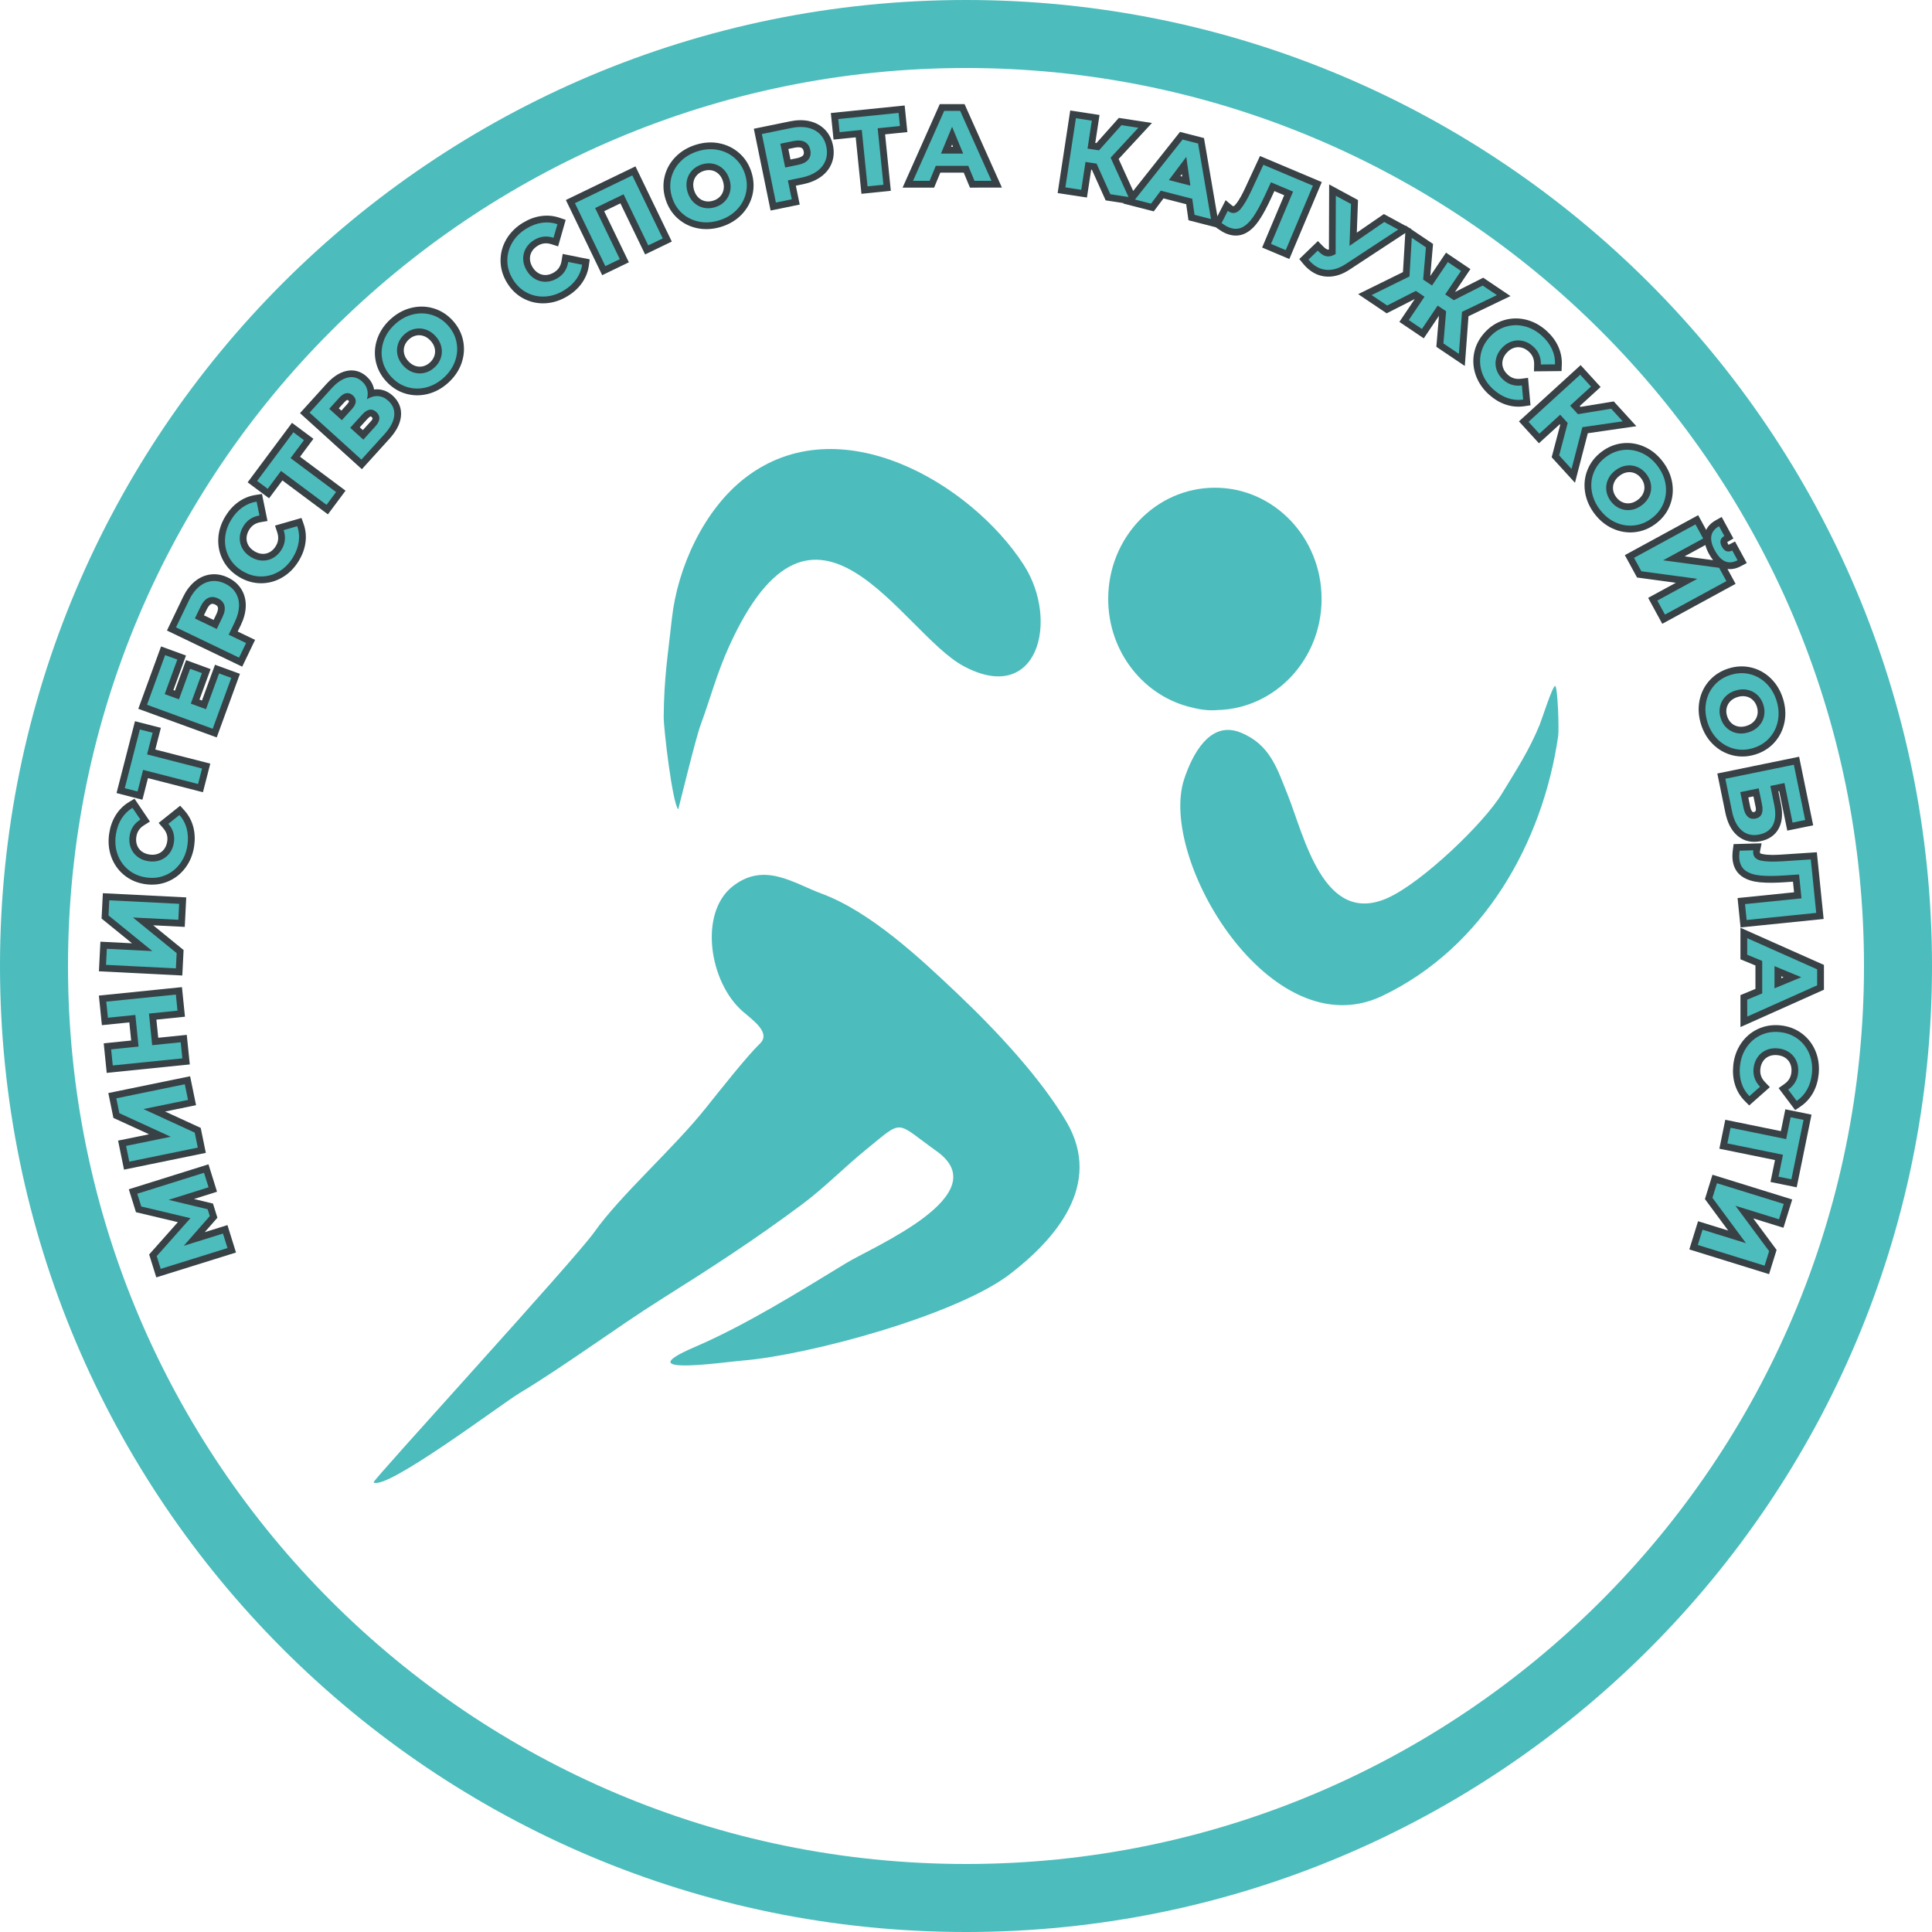 <?xml version="1.0" encoding="UTF-8" standalone="no"?>
<svg
   version="1.1"
   width="156.176"
   height="156.176"
   id="svg12"
   viewBox="0 0 156.176 156.176"
   sodipodi:docname="bec47f3a61b6232e09ec969e3201ddba.cdr"
   xmlns:inkscape="http://www.inkscape.org/namespaces/inkscape"
   xmlns:sodipodi="http://sodipodi.sourceforge.net/DTD/sodipodi-0.dtd"
   xmlns="http://www.w3.org/2000/svg"
   xmlns:svg="http://www.w3.org/2000/svg">
  <defs
     id="defs16" />
  <sodipodi:namedview
     id="namedview14"
     pagecolor="#ffffff"
     bordercolor="#666666"
     borderopacity="1.0"
     inkscape:pageshadow="2"
     inkscape:pageopacity="0.0"
     inkscape:pagecheckerboard="0" />
  <g
     id="Layer1000"
     transform="translate(-247.896,-59.392)">
    <path
       d="m 325.984,59.392 c 43.127,0 78.088,34.961 78.088,78.088 0,43.127 -34.961,78.088 -78.088,78.088 -43.127,0 -78.088,-34.961 -78.088,-78.088 0,-43.127 34.961,-78.088 78.088,-78.088 z m 0,5.497 c 40.091,0 72.591,32.5 72.591,72.591 0,40.091 -32.5,72.591 -72.591,72.591 -40.091,0 -72.591,-32.5 -72.591,-72.591 0,-40.091 32.5,-72.591 72.591,-72.591 z"
       style="fill:#4cbcbc;fill-rule:evenodd"
       id="path2" />
    <path
       d="m 278.09,179.219 c 0.986,0.722 10.374,-6.354 11.774,-7.196 3.726,-2.24 7.943,-5.376 11.501,-7.615 3.917,-2.464 7.515,-4.78 11.424,-7.701 1.744,-1.304 3.425,-3.016 5.143,-4.41 3.061,-2.485 2.281,-2.268 5.686,0.158 4.917,3.502 -5.147,7.717 -7.304,9.032 -3.906,2.382 -8.202,5.054 -12.288,6.807 -5.54,2.378 2.446,1.197 3.855,1.085 5.384,-0.431 17.339,-3.675 21.662,-6.998 3.525,-2.709 7.593,-7.163 4.554,-12.32 -2.1,-3.565 -5.742,-7.44 -8.78,-10.322 -3.027,-2.872 -7.049,-6.648 -11.016,-8.113 -2.266,-0.837 -4.62,-2.592 -7.173,-0.59 -2.755,2.16 -1.908,7.732 0.792,10.101 0.827,0.725 2.325,1.738 1.404,2.619 -1.013,0.97 -3.25,3.796 -4.363,5.191 -2.677,3.355 -6.896,7.03 -9.043,10.069 -1.527,2.162 -17.845,19.974 -17.827,20.203 z m 68.014,-80.402 c 4.763,0 8.624,4.024 8.624,8.988 0,4.888 -3.745,8.865 -8.408,8.985 -0.657,0.059 -1.351,-0.02 -2.035,-0.198 -3.89,-0.87 -6.806,-4.473 -6.806,-8.787 0,-4.964 3.861,-8.988 8.624,-8.988 z m 27.749,20.077 c 0.081,-0.559 -0.037,-4.007 -0.244,-4.049 -0.202,-0.04 -1.06,2.661 -1.245,3.116 -0.854,2.095 -1.904,3.689 -3.062,5.593 -1.47,2.418 -6.463,7.177 -9.209,8.417 -5.222,2.36 -6.77,-5.018 -8.119,-8.363 -0.839,-2.082 -1.404,-4.036 -3.8,-5.003 -2.5,-1.009 -3.917,1.845 -4.553,3.767 -2.137,6.454 7.011,21.809 15.993,17.536 8.25,-3.925 12.995,-12.434 14.24,-21.014 z m -71.132,5.923 c 0.027,-0.042 1.4,-5.707 1.793,-6.776 0.823,-2.242 1.305,-4.152 2.299,-6.354 6.945,-15.397 13.927,-1.172 18.966,1.546 6,3.237 7.789,-3.667 4.865,-8.19 -4.225,-6.536 -14.873,-12.924 -22.52,-7.016 -3.33,2.572 -5.459,7.246 -5.91,11.341 -0.334,3.032 -0.64,4.785 -0.666,7.967 -0.008,0.979 0.707,7.009 1.174,7.48 z"
       style="fill:#4cbcbc;fill-rule:evenodd"
       id="path4" />
    <g
       id="Layer1001">
      <path
         d="m 387.54,105.386 0.655,1.203 -5.927,3.229 -1.142,-2.097 2.241,-1.22 -3.138,-0.425 -0.986,-1.809 5.927,-3.229 0.648,1.189 c 0.141,-0.297 0.39,-0.562 0.768,-0.774 l 0.484,-0.272 0.949,1.742 -0.46,0.267 c -0.01,0.006 -0.026,0.016 -0.04,0.026 0.01,0.037 0.036,0.088 0.048,0.11 0.015,0.027 0.056,0.095 0.047,0.104 0.017,-0.002 0.048,-0.017 0.062,-0.024 l 0.474,-0.241 0.949,1.742 -0.49,0.259 c -0.342,0.181 -0.706,0.267 -1.07,0.219 z m -1.163,-0.712 c -0.129,-0.161 -0.24,-0.337 -0.337,-0.514 -0.129,-0.236 -0.228,-0.475 -0.29,-0.709 l -1.678,0.914 z m -24.849,-27.021 0.002,-0.029 0.228,0.154 0.234,0.127 -0.023,0.015 1.769,1.191 -0.224,2.594 1.272,-1.889 1.973,1.329 -1.248,1.853 2.283,-1.157 2.205,1.485 -3.396,1.63 -0.297,4.02 -2.301,-1.55 0.212,-2.506 -1.227,1.822 -1.973,-1.329 1.244,-1.847 -2.271,1.155 -2.304,-1.551 3.62,-1.782 0.189,-3.158 -4.515,2.964 c -0.437,0.287 -0.923,0.496 -1.446,0.548 -0.494,0.049 -0.97,-0.041 -1.407,-0.278 -0.342,-0.185 -0.633,-0.443 -0.88,-0.742 l -0.321,-0.39 1.504,-1.452 0.38,0.387 c 0.087,0.089 0.207,0.204 0.318,0.263 0.048,0.026 0.098,0.042 0.153,0.04 0.013,-8e-4 0.027,-0.002 0.04,-0.005 l 0.018,-5.266 2.333,1.263 -0.097,2.638 2.189,-1.505 z m -15.222,-0.774 0.667,-1.306 0.527,0.443 c 0.018,0.015 0.043,0.027 0.064,0.036 0.078,0.033 0.146,-0.058 0.195,-0.113 0.317,-0.359 0.603,-0.942 0.803,-1.374 l 1.188,-2.562 4.995,2.107 -2.623,6.219 -2.199,-0.927 1.783,-4.228 -0.795,-0.335 -0.273,0.591 c -0.283,0.611 -0.601,1.246 -0.982,1.802 -0.292,0.425 -0.663,0.821 -1.137,1.043 -0.498,0.234 -1.027,0.198 -1.528,-0.013 -0.237,-0.1 -0.462,-0.244 -0.67,-0.395 l -0.14,-0.102 -2.213,-0.568 -0.184,-1.298 -1.834,-0.47 -0.787,1.049 -2.47,-0.634 0.027,-0.034 -1.447,-0.221 -1.11,-2.473 -0.059,-0.009 -0.343,2.252 -2.368,-0.361 1.017,-6.673 2.368,0.361 -0.344,2.26 0.091,0.014 1.814,-2.036 2.679,0.408 -2.694,2.911 1.175,2.584 3.785,-4.773 1.939,0.498 z m -82.731,79.435 1.538,0.37 0.357,1.145 -1.024,1.167 1.836,-0.572 0.691,2.217 -6.443,2.009 -0.577,-1.851 2.322,-2.613 -3.388,-0.804 -0.578,-1.853 6.44,-2.018 0.691,2.217 z m -3.629,-5.232 -2.882,-1.321 -0.412,-2.011 6.612,-1.356 0.48,2.338 -2.501,0.512 2.877,1.323 0.414,2.018 -6.612,1.356 -0.481,-2.346 z m 0.592,-9.268 0.149,1.467 2.307,-0.235 0.244,2.391 -6.715,0.684 -0.243,-2.391 2.219,-0.226 -0.149,-1.467 -2.218,0.226 -0.243,-2.391 6.715,-0.684 0.244,2.391 z m -1.971,-6.17 -2.46,-1.999 0.103,-2.05 6.741,0.34 -0.12,2.384 -2.549,-0.129 2.455,2 -0.104,2.058 -6.741,-0.34 0.121,-2.393 z m 5.02,-7.829 c -0.097,0.633 -0.325,1.222 -0.711,1.735 -0.373,0.497 -0.85,0.871 -1.425,1.107 -0.589,0.242 -1.211,0.299 -1.84,0.203 -0.629,-0.096 -1.205,-0.336 -1.696,-0.742 -0.479,-0.397 -0.822,-0.895 -1.031,-1.481 -0.216,-0.607 -0.257,-1.241 -0.16,-1.876 0.08,-0.527 0.249,-1.031 0.534,-1.484 0.272,-0.432 0.628,-0.787 1.065,-1.051 l 0.445,-0.269 1.248,1.846 -0.478,0.301 c -0.351,0.222 -0.557,0.514 -0.62,0.926 -0.036,0.233 -0.025,0.465 0.058,0.687 0.075,0.199 0.194,0.36 0.362,0.491 0.187,0.145 0.405,0.224 0.638,0.26 0.233,0.035 0.465,0.025 0.687,-0.058 0.199,-0.075 0.36,-0.193 0.491,-0.361 0.145,-0.187 0.224,-0.405 0.26,-0.638 0.063,-0.412 -0.051,-0.752 -0.322,-1.067 l -0.371,-0.43 1.741,-1.39 0.345,0.384 c 0.345,0.384 0.583,0.832 0.714,1.33 0.136,0.518 0.147,1.05 0.067,1.578 z m -3.137,-7.834 4.445,1.14 -0.594,2.312 -4.444,-1.14 -0.448,1.745 -2.093,-0.537 1.491,-5.81 2.093,0.537 z m 1.462,-4.806 0.125,0.046 0.9,-2.466 1.984,0.724 -0.9,2.466 0.201,0.073 1.055,-2.891 2.015,0.735 -1.877,5.141 -6.34,-2.314 1.841,-5.042 2.015,0.735 z m 5.198,-4.732 1.405,0.675 -1.04,2.166 -6.084,-2.922 1.296,-2.699 c 0.227,-0.473 0.529,-0.911 0.932,-1.25 0.374,-0.314 0.806,-0.522 1.292,-0.584 0.494,-0.063 0.973,0.038 1.419,0.253 0.445,0.214 0.82,0.524 1.08,0.947 0.256,0.417 0.367,0.89 0.352,1.379 -0.015,0.525 -0.17,1.033 -0.396,1.504 z m 4.936,-5.709 c -0.332,0.548 -0.769,1.004 -1.321,1.33 -0.535,0.316 -1.119,0.478 -1.74,0.476 -0.638,-0.003 -1.233,-0.188 -1.777,-0.518 -0.544,-0.33 -0.985,-0.771 -1.282,-1.335 -0.29,-0.55 -0.417,-1.142 -0.385,-1.763 0.033,-0.643 0.238,-1.244 0.571,-1.794 0.276,-0.456 0.625,-0.857 1.061,-1.166 0.417,-0.295 0.882,-0.486 1.387,-0.562 l 0.514,-0.078 0.445,2.184 -0.557,0.095 c -0.409,0.07 -0.711,0.261 -0.926,0.617 -0.122,0.202 -0.202,0.419 -0.21,0.657 -0.008,0.212 0.041,0.407 0.146,0.592 0.117,0.206 0.288,0.362 0.49,0.485 0.202,0.122 0.419,0.201 0.657,0.21 0.212,0.007 0.407,-0.041 0.592,-0.145 0.206,-0.117 0.362,-0.289 0.484,-0.49 0.216,-0.356 0.242,-0.714 0.111,-1.109 l -0.178,-0.54 2.14,-0.617 0.172,0.486 c 0.172,0.487 0.22,0.992 0.15,1.503 -0.073,0.53 -0.267,1.027 -0.543,1.483 z m 0.105,-8.421 3.679,2.743 -1.427,1.914 -3.679,-2.742 -1.076,1.444 -1.733,-1.291 3.584,-4.809 1.733,1.291 z m 5.985,-5.435 c 0.117,-0.015 0.237,-0.019 0.359,-0.011 0.439,0.029 0.825,0.218 1.15,0.512 0.488,0.442 0.729,1.011 0.663,1.669 -0.07,0.688 -0.466,1.3 -0.92,1.801 l -2.239,2.471 -5.002,-4.531 2.135,-2.357 c 0.428,-0.472 0.96,-0.9 1.593,-1.048 0.618,-0.145 1.195,0.023 1.663,0.447 0.276,0.25 0.476,0.558 0.57,0.921 0.011,0.042 0.02,0.085 0.028,0.127 z m 6.004,-0.553 c -0.479,0.437 -1.033,0.756 -1.663,0.915 -0.605,0.152 -1.215,0.145 -1.813,-0.034 -0.608,-0.182 -1.125,-0.525 -1.552,-0.993 -0.428,-0.469 -0.721,-1.016 -0.846,-1.638 -0.123,-0.612 -0.074,-1.219 0.133,-1.808 0.216,-0.613 0.585,-1.136 1.064,-1.573 0.478,-0.436 1.032,-0.756 1.662,-0.913 0.604,-0.15 1.213,-0.143 1.81,0.033 0.61,0.18 1.129,0.522 1.558,0.991 0.428,0.47 0.721,1.018 0.844,1.642 0.12,0.61 0.072,1.218 -0.133,1.805 -0.215,0.613 -0.584,1.135 -1.063,1.571 z m 9.629,-6.99 c -0.547,0.333 -1.145,0.537 -1.785,0.572 -0.621,0.034 -1.214,-0.091 -1.764,-0.38 -0.565,-0.296 -1.008,-0.735 -1.339,-1.278 -0.331,-0.543 -0.518,-1.139 -0.523,-1.776 -0.004,-0.622 0.157,-1.206 0.471,-1.742 0.326,-0.556 0.785,-0.995 1.333,-1.329 0.455,-0.277 0.95,-0.473 1.479,-0.546 0.506,-0.07 1.006,-0.025 1.49,0.14 l 0.493,0.168 -0.612,2.143 -0.538,-0.172 c -0.395,-0.126 -0.752,-0.096 -1.107,0.12 -0.201,0.123 -0.372,0.279 -0.489,0.486 -0.104,0.185 -0.152,0.38 -0.143,0.593 0.009,0.237 0.089,0.455 0.211,0.656 0.123,0.202 0.28,0.372 0.486,0.489 0.185,0.104 0.38,0.152 0.593,0.144 0.237,-0.009 0.455,-0.089 0.656,-0.211 0.356,-0.217 0.543,-0.522 0.61,-0.932 l 0.091,-0.561 2.184,0.438 -0.071,0.511 c -0.071,0.511 -0.262,0.982 -0.559,1.403 -0.309,0.437 -0.71,0.788 -1.166,1.066 z m 4.279,-7.505 -1.313,0.634 1.997,4.131 -2.156,1.042 -2.937,-6.077 5.626,-2.719 2.937,6.077 -2.157,1.043 z m 8.156,1.894 c -0.618,0.192 -1.257,0.248 -1.895,0.125 -0.613,-0.118 -1.162,-0.383 -1.628,-0.798 -0.474,-0.422 -0.797,-0.952 -0.986,-1.558 -0.189,-0.605 -0.223,-1.225 -0.073,-1.841 0.147,-0.607 0.449,-1.136 0.886,-1.582 0.456,-0.464 1.011,-0.781 1.63,-0.975 0.618,-0.192 1.256,-0.248 1.893,-0.123 0.611,0.12 1.159,0.384 1.625,0.796 0.477,0.421 0.802,0.951 0.991,1.558 0.189,0.606 0.222,1.228 0.069,1.846 -0.15,0.604 -0.45,1.133 -0.885,1.579 -0.454,0.464 -1.009,0.781 -1.627,0.974 z m 6.026,-3.322 0.313,1.527 -2.354,0.483 -1.356,-6.612 2.934,-0.601 c 0.513,-0.105 1.046,-0.131 1.559,-0.014 0.476,0.107 0.903,0.326 1.247,0.675 0.35,0.355 0.558,0.797 0.658,1.282 0.1,0.484 0.079,0.97 -0.1,1.433 -0.177,0.459 -0.485,0.829 -0.884,1.115 -0.427,0.305 -0.925,0.489 -1.437,0.594 z m 7.214,-4.15 0.464,4.565 -2.375,0.242 -0.464,-4.565 -1.792,0.182 -0.219,-2.149 5.968,-0.608 0.218,2.15 z m 6.357,3.094 -1.893,8e-4 -0.5,1.212 h -2.55 l 3.006,-6.75 h 2.003 l 3.02,6.748 -2.584,8e-4 z m 42.447,17.932 c -0.475,-0.43 -0.839,-0.946 -1.054,-1.55 -0.208,-0.584 -0.256,-1.192 -0.136,-1.8 0.123,-0.625 0.419,-1.174 0.846,-1.646 0.427,-0.471 0.945,-0.82 1.555,-1.005 0.593,-0.18 1.202,-0.191 1.804,-0.042 0.625,0.155 1.176,0.471 1.653,0.902 0.395,0.358 0.723,0.777 0.943,1.264 0.21,0.466 0.31,0.958 0.288,1.469 l -0.022,0.519 -2.228,0.021 0.013,-0.565 c 0.009,-0.414 -0.121,-0.749 -0.429,-1.028 -0.175,-0.158 -0.373,-0.278 -0.604,-0.331 -0.208,-0.048 -0.407,-0.037 -0.61,0.03 -0.225,0.075 -0.41,0.213 -0.569,0.388 -0.158,0.175 -0.278,0.374 -0.331,0.605 -0.048,0.208 -0.037,0.408 0.03,0.61 0.076,0.225 0.214,0.41 0.389,0.569 0.308,0.279 0.657,0.373 1.067,0.32 l 0.564,-0.072 0.199,2.219 -0.511,0.076 c -0.511,0.076 -1.015,0.027 -1.504,-0.139 -0.507,-0.172 -0.957,-0.457 -1.353,-0.815 z m 5.772,2.455 -0.04,-0.044 -1.683,1.535 -1.614,-1.77 4.987,-4.548 1.614,1.77 -1.689,1.54 0.063,0.068 2.69,-0.442 1.827,2.002 -3.926,0.569 -1.038,4.004 -1.883,-2.064 z m 2.756,7.169 c -0.389,-0.518 -0.654,-1.101 -0.752,-1.744 -0.094,-0.617 -0.029,-1.223 0.207,-1.802 0.24,-0.588 0.63,-1.07 1.137,-1.451 0.507,-0.38 1.079,-0.621 1.711,-0.686 0.621,-0.064 1.221,0.043 1.787,0.305 0.59,0.273 1.075,0.691 1.464,1.21 0.389,0.518 0.654,1.1 0.75,1.742 0.092,0.616 0.026,1.22 -0.206,1.798 -0.237,0.59 -0.627,1.075 -1.136,1.456 -0.508,0.381 -1.083,0.62 -1.715,0.683 -0.62,0.061 -1.218,-0.045 -1.784,-0.305 -0.59,-0.272 -1.074,-0.689 -1.463,-1.208 z m 8.623,17.034 c -0.193,-0.618 -0.248,-1.258 -0.125,-1.895 0.118,-0.613 0.383,-1.162 0.798,-1.628 0.423,-0.474 0.952,-0.797 1.557,-0.986 0.605,-0.189 1.225,-0.223 1.842,-0.073 0.607,0.147 1.136,0.449 1.582,0.886 0.464,0.455 0.781,1.011 0.975,1.63 0.192,0.618 0.248,1.256 0.123,1.893 -0.12,0.611 -0.384,1.158 -0.796,1.625 -0.421,0.477 -0.951,0.803 -1.558,0.992 -0.606,0.189 -1.228,0.222 -1.845,0.069 -0.605,-0.149 -1.133,-0.45 -1.579,-0.885 -0.465,-0.454 -0.781,-1.009 -0.974,-1.627 z m 6.319,5.403 -0.067,0.014 0.204,0.999 c 0.134,0.652 0.156,1.367 -0.153,1.975 -0.302,0.594 -0.837,0.93 -1.481,1.063 -0.683,0.14 -1.337,0.015 -1.874,-0.44 -0.555,-0.471 -0.837,-1.169 -0.98,-1.867 l -0.649,-3.163 6.612,-1.356 1.137,5.544 -2.093,0.429 z m 1.203,8.183 -0.087,-0.858 -0.649,0.044 c -0.671,0.045 -1.382,0.071 -2.053,0.003 -0.513,-0.052 -1.038,-0.188 -1.46,-0.497 -0.445,-0.325 -0.666,-0.805 -0.722,-1.346 -0.026,-0.256 -0.008,-0.523 0.025,-0.778 l 0.06,-0.463 2.264,-0.065 -0.136,0.675 c -0.005,0.022 -0.003,0.051 -8e-4,0.073 0.009,0.084 0.121,0.1 0.193,0.117 0.466,0.105 1.116,0.077 1.59,0.045 l 2.818,-0.187 0.549,5.394 -6.715,0.684 -0.242,-2.375 z m -3.121,7.809 -7e-4,-1.893 -1.212,-0.5 -8e-4,-2.55 6.75,3.006 4e-4,2.003 -6.749,3.02 v -2.584 z m -1.796,6.19 c 0.065,-0.637 0.263,-1.237 0.622,-1.769 0.348,-0.515 0.806,-0.912 1.368,-1.177 0.577,-0.271 1.194,-0.36 1.827,-0.296 0.633,0.064 1.22,0.275 1.731,0.656 0.498,0.372 0.867,0.853 1.104,1.427 0.246,0.595 0.319,1.226 0.255,1.865 -0.054,0.53 -0.197,1.043 -0.458,1.509 -0.25,0.446 -0.588,0.817 -1.011,1.103 l -0.431,0.291 -1.339,-1.781 0.462,-0.325 c 0.339,-0.239 0.531,-0.541 0.573,-0.955 0.024,-0.235 0.002,-0.465 -0.093,-0.683 -0.084,-0.196 -0.211,-0.351 -0.385,-0.473 -0.194,-0.136 -0.416,-0.203 -0.651,-0.227 -0.234,-0.024 -0.465,-0.002 -0.682,0.092 -0.196,0.084 -0.351,0.211 -0.473,0.386 -0.136,0.194 -0.204,0.416 -0.227,0.65 -0.042,0.415 0.088,0.749 0.375,1.049 l 0.393,0.411 -1.668,1.477 -0.364,-0.365 c -0.364,-0.366 -0.624,-0.801 -0.78,-1.293 -0.162,-0.51 -0.2,-1.042 -0.146,-1.573 z m 3.375,7.646 -4.495,-0.917 0.477,-2.339 4.495,0.917 0.36,-1.765 2.117,0.432 -1.199,5.877 -2.117,-0.433 z m -1.757,4.716 1.887,2.547 -0.608,1.961 -6.447,-2 0.707,-2.28 2.438,0.756 -1.883,-2.545 0.61,-1.968 6.447,2 -0.709,2.287 z m -125.242,-48.752 0.783,0.376 0.225,-0.468 c 0.07,-0.147 0.162,-0.383 0.121,-0.549 -0.029,-0.115 -0.122,-0.179 -0.224,-0.228 -0.103,-0.05 -0.217,-0.086 -0.326,-0.036 -0.156,0.072 -0.283,0.291 -0.353,0.438 z m 11.111,-16.544 0.452,-0.498 c 0.046,-0.051 0.16,-0.188 0.165,-0.264 -0.006,-0.018 -0.042,-0.052 -0.056,-0.065 -0.013,-0.012 -0.05,-0.046 -0.071,-0.042 -0.079,0.013 -0.196,0.129 -0.245,0.184 L 275.284,92.4 Z m 1.488,1.348 0.249,0.225 0.598,-0.66 c 0.12,-0.132 0.271,-0.258 0.117,-0.397 -0.014,-0.013 -0.056,-0.048 -0.075,-0.052 -0.074,0.001 -0.247,0.175 -0.29,0.224 z m 5.673,-5.241 c 0.166,-0.152 0.292,-0.33 0.361,-0.545 0.066,-0.202 0.072,-0.402 0.024,-0.609 -0.054,-0.231 -0.174,-0.429 -0.333,-0.603 -0.159,-0.174 -0.345,-0.312 -0.57,-0.387 -0.202,-0.067 -0.401,-0.079 -0.608,-0.032 -0.22,0.05 -0.408,0.158 -0.575,0.31 -0.167,0.152 -0.292,0.33 -0.362,0.545 -0.065,0.201 -0.071,0.402 -0.024,0.608 0.054,0.231 0.174,0.429 0.333,0.604 0.159,0.174 0.345,0.312 0.57,0.387 0.201,0.067 0.401,0.079 0.608,0.033 0.22,-0.05 0.409,-0.158 0.575,-0.31 z m 22.895,-13.079 c 0.215,-0.067 0.404,-0.175 0.558,-0.34 0.145,-0.155 0.235,-0.333 0.279,-0.541 0.049,-0.232 0.024,-0.462 -0.046,-0.688 -0.07,-0.225 -0.18,-0.428 -0.353,-0.592 -0.154,-0.146 -0.33,-0.241 -0.537,-0.287 -0.221,-0.048 -0.437,-0.03 -0.652,0.037 -0.215,0.067 -0.404,0.175 -0.558,0.34 -0.145,0.156 -0.235,0.334 -0.279,0.542 -0.049,0.232 -0.024,0.462 0.046,0.687 0.07,0.225 0.181,0.429 0.353,0.592 0.154,0.146 0.33,0.242 0.537,0.287 0.221,0.048 0.437,0.029 0.652,-0.038 z m 6.076,-4.18 0.174,0.851 0.509,-0.104 c 0.159,-0.033 0.403,-0.102 0.51,-0.236 0.075,-0.093 0.069,-0.206 0.046,-0.318 -0.023,-0.112 -0.063,-0.225 -0.169,-0.281 -0.151,-0.081 -0.403,-0.049 -0.562,-0.016 z m 13.313,-0.176 -0.078,-0.187 -0.077,0.188 z m 18.528,2.403 -0.029,-0.201 -0.122,0.162 z m 35.08,25.916 c 0.135,0.18 0.299,0.322 0.507,0.412 0.194,0.084 0.394,0.11 0.604,0.082 0.235,-0.032 0.444,-0.133 0.633,-0.274 0.188,-0.141 0.344,-0.314 0.439,-0.53 0.086,-0.194 0.117,-0.392 0.091,-0.602 -0.028,-0.224 -0.119,-0.422 -0.254,-0.602 -0.135,-0.18 -0.3,-0.322 -0.507,-0.412 -0.194,-0.084 -0.393,-0.11 -0.603,-0.082 -0.236,0.032 -0.444,0.132 -0.633,0.274 -0.189,0.141 -0.343,0.314 -0.439,0.531 -0.086,0.194 -0.117,0.392 -0.091,0.602 0.028,0.224 0.118,0.422 0.254,0.602 z m 8.965,17.702 c 0.067,0.215 0.175,0.404 0.34,0.558 0.155,0.145 0.333,0.235 0.541,0.279 0.232,0.049 0.462,0.024 0.687,-0.046 0.224,-0.07 0.429,-0.181 0.592,-0.353 0.146,-0.154 0.242,-0.33 0.287,-0.537 0.049,-0.221 0.03,-0.438 -0.037,-0.653 -0.067,-0.215 -0.175,-0.404 -0.34,-0.557 -0.155,-0.145 -0.333,-0.235 -0.541,-0.279 -0.232,-0.049 -0.463,-0.025 -0.688,0.046 -0.225,0.07 -0.428,0.181 -0.592,0.353 -0.146,0.154 -0.241,0.329 -0.287,0.537 -0.048,0.221 -0.03,0.437 0.037,0.652 z m 2.129,6.488 -0.415,0.085 0.152,0.746 c 0.025,0.12 0.081,0.328 0.177,0.414 0.041,0.036 0.095,0.027 0.145,0.017 0.219,-0.045 0.125,-0.362 0.094,-0.516 z m 2.251,14.699 0.187,-0.078 -0.188,-0.077 z"
         style="fill:#384145;fill-rule:evenodd"
         id="path6" />
      <path
         d="m 264.755,155.369 -3.229,1.015 3.156,0.759 0.173,0.555 -2.104,2.399 3.17,-0.988 0.365,1.172 -5.399,1.683 -0.322,-1.033 2.725,-3.066 -3.975,-0.944 -0.322,-1.034 5.396,-1.691 z m -6.408,-2.073 -0.261,-1.274 3.608,-0.74 -4.15,-1.903 -0.247,-1.203 5.539,-1.136 0.26,1.266 -3.601,0.738 4.143,1.905 0.248,1.211 z m -1.861,-12.935 5.626,-0.573 0.133,1.302 -2.307,0.235 0.26,2.556 2.307,-0.235 0.132,1.302 -5.625,0.573 -0.133,-1.302 2.218,-0.226 -0.26,-2.556 -2.218,0.226 z m -0.02,-2.973 0.066,-1.299 3.679,0.185 -3.543,-2.88 0.062,-1.226 5.648,0.285 -0.065,1.291 -3.671,-0.185 3.535,2.88 -0.062,1.234 z m 6.58,-9.655 c -0.087,0.57 -0.289,1.066 -0.607,1.489 -0.318,0.423 -0.716,0.733 -1.196,0.929 -0.479,0.197 -0.996,0.253 -1.55,0.168 -0.554,-0.084 -1.03,-0.292 -1.429,-0.622 -0.399,-0.33 -0.687,-0.745 -0.865,-1.243 -0.177,-0.498 -0.222,-1.035 -0.135,-1.61 0.074,-0.484 0.226,-0.909 0.456,-1.275 0.23,-0.365 0.525,-0.657 0.885,-0.874 l 0.64,0.947 c -0.494,0.311 -0.784,0.747 -0.869,1.306 -0.053,0.346 -0.024,0.667 0.086,0.961 0.111,0.295 0.29,0.538 0.538,0.732 0.248,0.193 0.546,0.316 0.892,0.369 0.346,0.053 0.667,0.024 0.961,-0.086 0.295,-0.11 0.539,-0.29 0.732,-0.538 0.193,-0.248 0.316,-0.546 0.369,-0.892 0.085,-0.559 -0.065,-1.061 -0.449,-1.506 l 0.893,-0.714 c 0.284,0.316 0.481,0.683 0.592,1.103 0.11,0.42 0.129,0.872 0.055,1.357 z m -2.812,-9.111 -0.45,1.753 4.444,1.14 -0.321,1.252 -4.444,-1.14 -0.448,1.745 -1.033,-0.265 1.219,-4.75 z m 5.371,-4.793 0.987,0.36 -1.501,4.113 -5.312,-1.939 1.465,-4.014 0.987,0.36 -1.02,2.792 1.153,0.421 0.9,-2.466 0.956,0.349 -0.9,2.466 1.229,0.449 z m -2.423,-5.93 c 0.217,-0.451 0.48,-0.807 0.791,-1.068 0.31,-0.26 0.647,-0.414 1.01,-0.461 0.363,-0.046 0.734,0.021 1.113,0.203 0.374,0.179 0.657,0.426 0.85,0.74 0.193,0.314 0.283,0.672 0.272,1.076 -0.012,0.404 -0.126,0.831 -0.343,1.283 l -0.493,1.027 1.405,0.675 -0.567,1.18 -5.097,-2.449 z m 2.699,1.377 c 0.17,-0.354 0.223,-0.66 0.159,-0.918 -0.064,-0.258 -0.237,-0.455 -0.519,-0.59 -0.286,-0.138 -0.55,-0.151 -0.792,-0.04 -0.241,0.111 -0.448,0.344 -0.618,0.698 l -0.462,0.961 1.77,0.85 z m 5.697,-4.826 c -0.299,0.493 -0.676,0.874 -1.131,1.142 -0.456,0.269 -0.942,0.402 -1.46,0.4 -0.518,-0.002 -1.017,-0.148 -1.496,-0.439 -0.479,-0.29 -0.84,-0.664 -1.082,-1.123 -0.242,-0.458 -0.349,-0.951 -0.322,-1.48 0.027,-0.528 0.191,-1.041 0.493,-1.538 0.254,-0.419 0.557,-0.753 0.909,-1.003 0.352,-0.249 0.737,-0.405 1.152,-0.468 l 0.228,1.12 c -0.576,0.098 -1.01,0.389 -1.303,0.873 -0.181,0.299 -0.278,0.606 -0.289,0.921 -0.011,0.315 0.061,0.608 0.217,0.882 0.155,0.274 0.383,0.501 0.682,0.682 0.299,0.181 0.607,0.278 0.921,0.288 0.314,0.011 0.608,-0.061 0.882,-0.216 0.274,-0.155 0.501,-0.383 0.683,-0.682 0.293,-0.484 0.347,-1.005 0.163,-1.563 l 1.098,-0.317 c 0.142,0.401 0.183,0.816 0.124,1.246 -0.059,0.43 -0.215,0.855 -0.469,1.274 z m 0.888,-9.476 -1.081,1.451 3.679,2.742 -0.772,1.036 -3.679,-2.742 -1.077,1.444 -0.855,-0.637 2.93,-3.932 z m 5.09,-3.31 c 0.307,-0.187 0.608,-0.27 0.903,-0.251 0.295,0.02 0.568,0.144 0.819,0.371 0.371,0.336 0.533,0.739 0.486,1.208 -0.047,0.469 -0.308,0.966 -0.781,1.488 l -1.871,2.065 -4.191,-3.796 1.768,-1.952 c 0.441,-0.487 0.878,-0.781 1.312,-0.883 0.433,-0.102 0.824,0.005 1.171,0.32 0.208,0.188 0.343,0.405 0.407,0.652 0.064,0.247 0.056,0.505 -0.022,0.776 z m -2.027,1.696 0.819,-0.904 c 0.192,-0.211 0.293,-0.41 0.305,-0.596 0.012,-0.185 -0.066,-0.354 -0.234,-0.506 -0.164,-0.148 -0.339,-0.207 -0.526,-0.177 -0.187,0.03 -0.375,0.149 -0.563,0.357 l -0.819,0.904 z m 2.702,0.507 c 0.412,-0.455 0.439,-0.845 0.08,-1.171 -0.347,-0.315 -0.727,-0.244 -1.139,0.21 l -0.965,1.066 1.06,0.96 z m 5.54,-3.946 c -0.434,0.396 -0.91,0.658 -1.429,0.789 -0.519,0.131 -1.026,0.121 -1.523,-0.027 -0.497,-0.149 -0.931,-0.428 -1.305,-0.838 -0.374,-0.41 -0.612,-0.869 -0.714,-1.377 -0.102,-0.508 -0.065,-1.014 0.113,-1.519 0.177,-0.504 0.483,-0.955 0.917,-1.35 0.434,-0.396 0.909,-0.658 1.426,-0.786 0.517,-0.129 1.024,-0.12 1.523,0.027 0.498,0.147 0.934,0.425 1.308,0.835 0.374,0.41 0.611,0.87 0.711,1.379 0.101,0.51 0.063,1.016 -0.113,1.519 -0.176,0.503 -0.48,0.952 -0.914,1.348 z m -0.751,-0.824 c 0.247,-0.225 0.418,-0.485 0.513,-0.78 0.096,-0.295 0.108,-0.595 0.036,-0.902 -0.072,-0.306 -0.226,-0.589 -0.461,-0.848 -0.236,-0.259 -0.503,-0.438 -0.802,-0.537 -0.298,-0.1 -0.599,-0.115 -0.901,-0.047 -0.302,0.068 -0.577,0.215 -0.824,0.44 -0.247,0.225 -0.418,0.485 -0.513,0.78 -0.095,0.295 -0.107,0.596 -0.036,0.902 0.072,0.306 0.225,0.589 0.461,0.848 0.236,0.259 0.503,0.438 0.801,0.537 0.298,0.1 0.599,0.115 0.901,0.047 0.302,-0.068 0.577,-0.214 0.824,-0.439 z m 10.464,-6.229 c -0.492,0.3 -1.002,0.464 -1.53,0.493 -0.528,0.029 -1.022,-0.077 -1.48,-0.318 -0.459,-0.241 -0.834,-0.6 -1.125,-1.079 -0.291,-0.478 -0.439,-0.976 -0.443,-1.495 -0.003,-0.518 0.128,-1.005 0.396,-1.462 0.267,-0.456 0.649,-0.836 1.146,-1.138 0.419,-0.255 0.842,-0.412 1.269,-0.471 0.427,-0.059 0.841,-0.02 1.239,0.116 l -0.314,1.099 c -0.556,-0.178 -1.076,-0.12 -1.559,0.174 -0.299,0.182 -0.526,0.41 -0.68,0.684 -0.155,0.274 -0.226,0.568 -0.214,0.883 0.012,0.315 0.109,0.621 0.291,0.92 0.182,0.299 0.41,0.526 0.684,0.68 0.274,0.155 0.568,0.226 0.882,0.214 0.315,-0.012 0.621,-0.109 0.92,-0.291 0.483,-0.294 0.771,-0.732 0.865,-1.312 l 1.121,0.225 c -0.059,0.421 -0.214,0.808 -0.464,1.163 -0.251,0.355 -0.585,0.659 -1.004,0.914 z m 5.526,-9.295 2.46,5.091 -1.171,0.566 -1.996,-4.131 -2.298,1.111 1.996,4.131 -1.171,0.566 -2.46,-5.091 z m 7.032,3.628 c -0.56,0.175 -1.103,0.211 -1.628,0.11 -0.525,-0.101 -0.981,-0.324 -1.368,-0.669 -0.387,-0.345 -0.663,-0.782 -0.828,-1.312 -0.165,-0.53 -0.186,-1.046 -0.064,-1.55 0.122,-0.503 0.37,-0.946 0.745,-1.328 0.374,-0.382 0.842,-0.66 1.402,-0.835 0.56,-0.175 1.102,-0.211 1.625,-0.109 0.522,0.102 0.979,0.325 1.368,0.669 0.389,0.344 0.666,0.781 0.832,1.31 0.165,0.529 0.185,1.046 0.06,1.551 -0.125,0.504 -0.373,0.947 -0.745,1.328 -0.372,0.381 -0.838,0.659 -1.399,0.834 z m -0.332,-1.064 c 0.319,-0.099 0.584,-0.262 0.795,-0.489 0.211,-0.227 0.349,-0.494 0.414,-0.802 0.065,-0.308 0.045,-0.629 -0.059,-0.963 -0.104,-0.334 -0.27,-0.61 -0.499,-0.826 -0.228,-0.216 -0.494,-0.358 -0.797,-0.424 -0.303,-0.066 -0.613,-0.05 -0.932,0.05 -0.319,0.099 -0.584,0.263 -0.795,0.489 -0.211,0.227 -0.349,0.494 -0.414,0.802 -0.065,0.308 -0.045,0.629 0.059,0.963 0.104,0.334 0.271,0.61 0.499,0.826 0.228,0.217 0.494,0.358 0.796,0.424 0.303,0.067 0.614,0.05 0.932,-0.049 z m 6.168,-6.402 c 0.491,-0.101 0.933,-0.106 1.328,-0.017 0.395,0.089 0.721,0.264 0.978,0.525 0.257,0.261 0.427,0.597 0.512,1.008 0.083,0.406 0.059,0.781 -0.074,1.125 -0.133,0.343 -0.364,0.633 -0.692,0.868 -0.328,0.235 -0.738,0.403 -1.228,0.503 l -1.116,0.229 0.313,1.527 -1.282,0.263 -1.136,-5.54 z m 0.537,2.982 c 0.385,-0.079 0.661,-0.222 0.827,-0.429 0.167,-0.207 0.218,-0.464 0.155,-0.77 -0.064,-0.311 -0.213,-0.529 -0.448,-0.654 -0.234,-0.125 -0.544,-0.148 -0.93,-0.069 l -1.044,0.214 0.394,1.923 z m 8.229,-3.138 -1.8,0.183 0.465,4.565 -1.286,0.131 -0.465,-4.565 -1.792,0.182 -0.108,-1.061 4.878,-0.496 z m 5.523,3.219 -2.625,6e-4 -0.5,1.212 -1.341,3e-4 2.519,-5.655 1.293,-2e-4 2.53,5.654 -1.373,3e-4 z m -0.412,-0.993 -0.897,-2.165 -0.896,2.165 z m 10.784,0.813 -0.894,-0.136 -0.343,2.252 -1.286,-0.196 0.852,-5.59 1.286,0.196 -0.344,2.26 0.926,0.141 1.814,-2.036 1.366,0.208 -2.24,2.421 1.444,3.178 -1.469,-0.224 z m 7.734,2.841 -2.543,-0.653 -0.786,1.049 -1.299,-0.333 3.847,-4.851 1.252,0.321 1.044,6.106 -1.33,-0.341 z m -0.152,-1.065 -0.33,-2.32 -1.407,1.874 z m 9.906,0.007 -2.197,5.21 -1.191,-0.502 1.783,-4.228 -1.786,-0.753 -0.495,1.071 c -0.337,0.729 -0.649,1.303 -0.937,1.722 -0.288,0.419 -0.594,0.705 -0.918,0.858 -0.324,0.152 -0.685,0.145 -1.082,-0.022 -0.164,-0.069 -0.351,-0.18 -0.561,-0.333 l 0.504,-0.988 c 0.056,0.047 0.124,0.087 0.203,0.121 0.288,0.121 0.56,0.036 0.818,-0.256 0.258,-0.292 0.554,-0.794 0.889,-1.506 l 0.966,-2.083 z m 6.898,3.548 -4.248,2.789 c -0.409,0.269 -0.809,0.422 -1.201,0.462 -0.392,0.039 -0.756,-0.033 -1.092,-0.215 -0.261,-0.141 -0.5,-0.344 -0.718,-0.609 l 0.75,-0.724 c 0.166,0.169 0.315,0.29 0.447,0.361 0.142,0.077 0.288,0.112 0.439,0.105 0.151,-0.007 0.314,-0.059 0.488,-0.154 l 0.073,-0.034 0.016,-4.713 1.229,0.665 -0.125,3.386 2.81,-1.933 z m 3.87,6.605 -0.683,-0.46 -1.272,1.89 -1.065,-0.718 1.272,-1.889 -0.697,-0.469 -2.324,1.181 -1.253,-0.844 3.058,-1.505 0.187,-3.127 1.146,0.771 -0.225,2.605 0.717,0.483 1.277,-1.896 1.065,0.718 -1.277,1.896 0.697,0.469 2.336,-1.184 1.146,0.772 -2.82,1.353 -0.251,3.396 -1.253,-0.844 z m 3.819,6.318 c -0.427,-0.387 -0.729,-0.83 -0.906,-1.328 -0.177,-0.498 -0.215,-1.002 -0.115,-1.51 0.101,-0.508 0.339,-0.97 0.715,-1.385 0.376,-0.415 0.812,-0.698 1.308,-0.848 0.496,-0.15 1,-0.162 1.514,-0.035 0.513,0.127 0.986,0.386 1.417,0.776 0.363,0.329 0.634,0.69 0.811,1.084 0.178,0.393 0.258,0.8 0.24,1.22 l -1.143,0.011 c 0.013,-0.584 -0.19,-1.066 -0.609,-1.446 -0.26,-0.235 -0.542,-0.388 -0.849,-0.459 -0.307,-0.071 -0.609,-0.056 -0.907,0.045 -0.298,0.101 -0.565,0.28 -0.8,0.54 -0.235,0.259 -0.388,0.542 -0.458,0.849 -0.071,0.307 -0.056,0.609 0.045,0.907 0.1,0.298 0.28,0.565 0.54,0.8 0.419,0.38 0.92,0.532 1.504,0.458 l 0.102,1.139 c -0.42,0.063 -0.836,0.024 -1.247,-0.116 -0.411,-0.14 -0.798,-0.374 -1.161,-0.703 z m 6.01,2.713 -0.61,-0.669 -1.683,1.535 -0.876,-0.961 4.178,-3.81 0.876,0.961 -1.689,1.54 0.631,0.692 2.691,-0.442 0.931,1.021 -3.264,0.473 -0.876,3.379 -1.002,-1.098 z m 2.589,6.989 c -0.352,-0.469 -0.569,-0.969 -0.649,-1.498 -0.08,-0.529 -0.023,-1.033 0.173,-1.513 0.195,-0.48 0.515,-0.886 0.959,-1.219 0.444,-0.333 0.923,-0.526 1.439,-0.58 0.515,-0.053 1.016,0.032 1.501,0.257 0.485,0.225 0.904,0.572 1.256,1.042 0.352,0.47 0.568,0.968 0.646,1.494 0.079,0.527 0.021,1.031 -0.172,1.513 -0.194,0.482 -0.513,0.889 -0.956,1.222 -0.444,0.333 -0.924,0.525 -1.441,0.576 -0.517,0.051 -1.017,-0.035 -1.501,-0.257 -0.484,-0.223 -0.902,-0.569 -1.254,-1.039 z m 0.892,-0.669 c 0.2,0.267 0.443,0.462 0.727,0.586 0.284,0.123 0.582,0.164 0.894,0.122 0.312,-0.042 0.608,-0.168 0.888,-0.378 0.28,-0.21 0.484,-0.459 0.611,-0.746 0.128,-0.288 0.172,-0.585 0.133,-0.893 -0.039,-0.307 -0.159,-0.595 -0.359,-0.862 -0.201,-0.267 -0.443,-0.462 -0.727,-0.585 -0.284,-0.123 -0.582,-0.164 -0.894,-0.122 -0.312,0.042 -0.608,0.168 -0.888,0.378 -0.28,0.21 -0.484,0.459 -0.611,0.747 -0.128,0.288 -0.172,0.585 -0.133,0.893 0.039,0.307 0.158,0.595 0.359,0.862 z m 6.847,1.875 0.622,1.142 -3.235,1.762 4.526,0.607 0.587,1.078 -4.966,2.705 -0.618,-1.135 3.228,-1.758 -4.518,-0.611 -0.591,-1.085 z m 1.568,2.117 c -0.495,-0.908 -0.383,-1.564 0.336,-1.968 l 0.429,0.787 c -0.34,0.198 -0.406,0.488 -0.197,0.871 0.103,0.189 0.225,0.309 0.367,0.361 0.142,0.051 0.299,0.033 0.472,-0.055 l 0.429,0.787 c -0.357,0.189 -0.69,0.22 -0.998,0.093 -0.308,-0.127 -0.587,-0.419 -0.837,-0.878 z m -0.598,13.876 c -0.175,-0.56 -0.211,-1.103 -0.11,-1.628 0.101,-0.525 0.325,-0.981 0.669,-1.368 0.345,-0.387 0.782,-0.663 1.312,-0.828 0.53,-0.165 1.046,-0.186 1.55,-0.064 0.503,0.122 0.946,0.37 1.328,0.745 0.382,0.374 0.66,0.842 0.835,1.402 0.175,0.56 0.211,1.102 0.109,1.625 -0.102,0.523 -0.325,0.979 -0.669,1.368 -0.344,0.389 -0.781,0.666 -1.31,0.832 -0.529,0.165 -1.046,0.185 -1.551,0.06 -0.504,-0.125 -0.947,-0.373 -1.328,-0.745 -0.381,-0.372 -0.659,-0.838 -0.834,-1.399 z m 1.064,-0.332 c 0.099,0.319 0.262,0.584 0.489,0.795 0.227,0.211 0.494,0.349 0.802,0.414 0.308,0.065 0.629,0.045 0.963,-0.059 0.334,-0.104 0.61,-0.27 0.826,-0.499 0.216,-0.228 0.358,-0.494 0.424,-0.797 0.066,-0.303 0.05,-0.614 -0.05,-0.932 -0.099,-0.319 -0.262,-0.584 -0.489,-0.795 -0.227,-0.211 -0.494,-0.349 -0.802,-0.414 -0.308,-0.065 -0.629,-0.045 -0.963,0.059 -0.334,0.104 -0.61,0.271 -0.826,0.499 -0.217,0.228 -0.358,0.494 -0.424,0.796 -0.067,0.303 -0.05,0.614 0.05,0.932 z m 5.918,3.768 0.917,4.471 -1.021,0.209 -0.656,-3.197 -1.139,0.234 0.315,1.535 c 0.137,0.67 0.102,1.209 -0.105,1.617 -0.208,0.408 -0.575,0.666 -1.103,0.774 -0.554,0.114 -1.024,0.007 -1.41,-0.321 -0.386,-0.328 -0.652,-0.847 -0.798,-1.56 l -0.539,-2.627 z m -4.066,3.497 c 0.067,0.327 0.183,0.564 0.348,0.712 0.165,0.147 0.371,0.196 0.62,0.145 0.485,-0.1 0.659,-0.487 0.52,-1.162 l -0.263,-1.282 -1.488,0.305 z m 5.875,8.482 -5.626,0.573 -0.131,-1.286 4.565,-0.465 -0.196,-1.929 -1.177,0.079 c -0.801,0.055 -1.455,0.056 -1.96,0.005 -0.506,-0.051 -0.904,-0.183 -1.193,-0.394 -0.289,-0.211 -0.456,-0.531 -0.5,-0.96 -0.018,-0.177 -0.01,-0.394 0.023,-0.652 l 1.109,-0.032 c -0.014,0.072 -0.017,0.151 -0.008,0.236 0.032,0.311 0.237,0.509 0.617,0.595 0.38,0.086 0.962,0.105 1.748,0.058 l 2.291,-0.152 z m -4.366,6.508 -6e-4,-2.625 -1.212,-0.5 -3e-4,-1.341 5.655,2.519 3e-4,1.292 -5.654,2.53 -3e-4,-1.373 z m 0.993,-0.412 2.165,-0.897 -2.165,-0.896 z m -2.792,6.291 c 0.058,-0.573 0.235,-1.079 0.531,-1.517 0.296,-0.438 0.679,-0.768 1.147,-0.988 0.469,-0.221 0.982,-0.303 1.539,-0.246 0.557,0.056 1.044,0.239 1.459,0.55 0.415,0.31 0.724,0.709 0.926,1.198 0.202,0.489 0.274,1.022 0.215,1.601 -0.049,0.488 -0.18,0.92 -0.391,1.296 -0.211,0.376 -0.491,0.682 -0.84,0.918 l -0.687,-0.914 c 0.478,-0.336 0.745,-0.785 0.802,-1.348 0.035,-0.348 -0.01,-0.667 -0.135,-0.956 -0.125,-0.289 -0.317,-0.523 -0.574,-0.704 -0.258,-0.18 -0.561,-0.288 -0.909,-0.324 -0.348,-0.035 -0.667,0.01 -0.956,0.135 -0.289,0.125 -0.523,0.316 -0.704,0.574 -0.18,0.258 -0.288,0.561 -0.324,0.909 -0.057,0.563 0.118,1.057 0.524,1.482 l -0.856,0.758 c -0.3,-0.301 -0.515,-0.658 -0.647,-1.072 -0.131,-0.414 -0.172,-0.865 -0.123,-1.352 z m 3.115,8.937 0.362,-1.773 -4.496,-0.917 0.258,-1.267 4.496,0.917 0.36,-1.765 1.045,0.213 -0.981,4.804 z m 0.426,2.201 -0.385,1.242 -3.518,-1.091 2.719,3.668 -0.364,1.173 -5.401,-1.675 0.383,-1.234 3.511,1.089 -2.711,-3.666 0.366,-1.18 z"
         style="fill:#4cbcbc;fill-rule:evenodd"
         id="path8" />
    </g>
  </g>
</svg>
